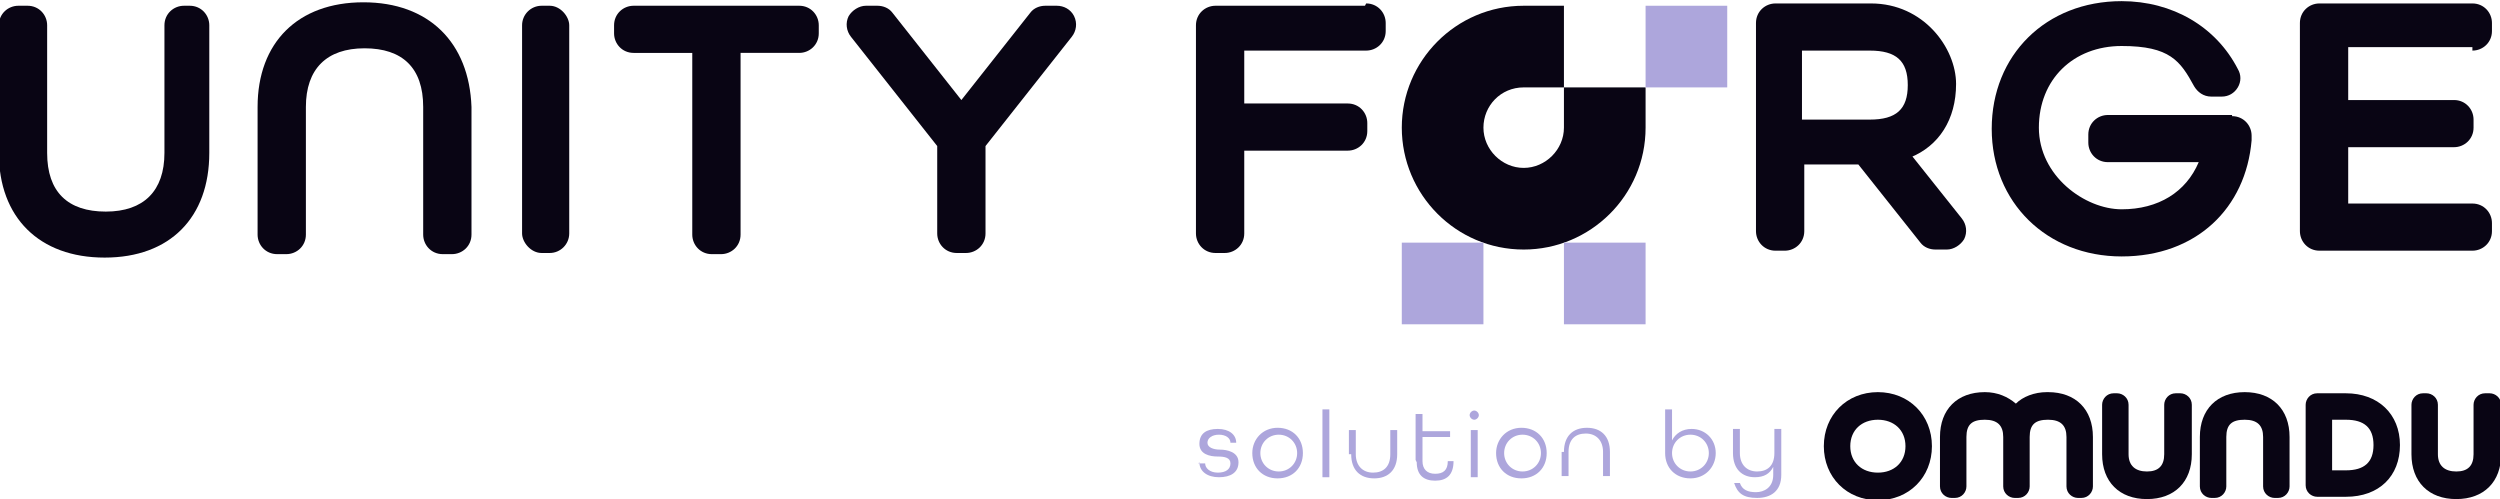 <?xml version="1.0" encoding="UTF-8"?>
<svg id="Calque_1" xmlns="http://www.w3.org/2000/svg" version="1.1" viewBox="0 0 217.4 43.4">
  <!-- Generator: Adobe Illustrator 29.1.0, SVG Export Plug-In . SVG Version: 2.1.0 Build 142)  -->
  <defs>
    <style>
      .st0 {
        fill: #090514;
      }

      .st1 {
        fill: #ada6dc;
      }
    </style>
  </defs>
  <path class="st0" d="M132.5,21.7c-5.9,0-10.6-4.8-10.6-10.6S126.6.5,132.5.5h3.5v7.1h7.1v3.5c0,5.9-4.8,10.6-10.6,10.6ZM132.5,7.6c-2,0-3.5,1.6-3.5,3.5s1.6,3.5,3.5,3.5,3.5-1.6,3.5-3.5v-3.5h-3.5Z"/>
  <rect class="st1" x="143.1" y=".5" width="7.1" height="7.1"/>
  <rect class="st1" x="136" y="21.1" width="7.1" height="7.1"/>
  <rect class="st1" x="121.9" y="21.1" width="7.1" height="7.1"/>
  <g>
    <path class="st0" d="M189.5,34.2h-.3c-.6,0-1,.5-1,1v4.3c0,1-.5,1.5-1.5,1.5s-1.6-.5-1.6-1.5v-4.3c0-.6-.5-1-1-1h-.3c-.6,0-1,.5-1,1v4.3c0,2.4,1.5,3.9,3.9,3.9s3.9-1.5,3.9-3.9v-4.3c0-.6-.5-1-1-1Z"/>
    <path class="st0" d="M216.4,34.2h-.3c-.6,0-1,.5-1,1v4.3c0,1-.5,1.5-1.5,1.5s-1.6-.5-1.6-1.5v-4.3c0-.6-.5-1-1-1h-.3c-.6,0-1,.5-1,1v4.3c0,2.4,1.5,3.9,3.9,3.9s3.9-1.5,3.9-3.9v-4.3c0-.6-.5-1-1-1Z"/>
    <path class="st0" d="M195.2,34.1c-2.4,0-3.9,1.5-3.9,3.9v4.3c0,.6.5,1,1,1h.3c.6,0,1-.5,1-1v-4.3c0-1.1.5-1.5,1.6-1.5s1.6.5,1.6,1.5v4.3c0,.6.5,1,1,1h.3c.6,0,1-.5,1-1v-4.3c0-2.4-1.5-3.9-3.9-3.9Z"/>
    <path class="st0" d="M204,34.2h-2.5c-.6,0-1,.5-1,1v7c0,.6.5,1,1,1h2.5c2.9,0,4.7-1.8,4.7-4.5s-1.9-4.5-4.7-4.5ZM204,40.9h-1.2v-4.4h1.2c1.6,0,2.4.7,2.4,2.2s-.8,2.2-2.4,2.2Z"/>
    <path class="st0" d="M163.3,34.1c-2.7,0-4.7,2-4.7,4.7s2,4.7,4.7,4.7,4.7-2,4.7-4.7-2-4.7-4.7-4.7ZM163.3,41.1c-1.4,0-2.4-.9-2.4-2.3s1-2.3,2.4-2.3,2.4.9,2.4,2.3-1,2.3-2.4,2.3Z"/>
    <path class="st0" d="M178,34.1c-1.1,0-2.1.4-2.7,1-.7-.6-1.6-1-2.7-1-2.4,0-3.9,1.5-3.9,3.9v4.3c0,.6.5,1,1,1h.3c.6,0,1-.5,1-1v-4.3c0-1.1.5-1.5,1.6-1.5s1.6.5,1.6,1.5v4.3c0,.6.5,1,1,1h.3c.6,0,1-.5,1-1v-4.3c0-1.1.5-1.5,1.6-1.5s1.6.5,1.6,1.5v4.3c0,.6.5,1,1,1h.3c.6,0,1-.5,1-1v-4.3c0-2.4-1.5-3.9-3.9-3.9Z"/>
  </g>
  <g>
    <path class="st1" d="M104.2,40.3h.6c0,.4.4.8,1.1.8s1.1-.3,1.1-.8-.5-.6-1.1-.6c-.7,0-1.6-.2-1.6-1.1s.6-1.3,1.6-1.3,1.6.5,1.6,1.2h-.5c0-.4-.4-.7-1-.7s-1,.3-1,.7.5.6,1.1.6c.6,0,1.6.2,1.6,1.1s-.7,1.3-1.7,1.3-1.7-.5-1.7-1.3Z"/>
    <path class="st1" d="M108.9,39.4c0-1.2.9-2.2,2.2-2.2s2.2.9,2.2,2.2-.9,2.2-2.2,2.2-2.2-.9-2.2-2.2ZM112.8,39.4c0-.9-.7-1.6-1.6-1.6s-1.6.7-1.6,1.6.7,1.6,1.6,1.6,1.6-.7,1.6-1.6Z"/>
    <path class="st1" d="M115,35.6h.6v5.9h-.6v-5.9Z"/>
    <path class="st1" d="M117.3,39.5v-2.1h.6v2.1c0,1,.6,1.6,1.5,1.6s1.5-.5,1.5-1.6v-2.1h.6v2.1c0,1.4-.8,2.1-2,2.1s-2-.7-2-2.1Z"/>
    <path class="st1" d="M123.1,40v-4h.6v1.5h2.4v.5h-2.4v2.1c0,.7.4,1.1,1.1,1.1s1.1-.3,1.1-1.1h0c0,0,.5,0,.5,0h0c0,1.2-.6,1.7-1.6,1.7s-1.6-.5-1.6-1.6Z"/>
    <path class="st1" d="M127.8,36.1c0-.2.2-.4.4-.4s.4.2.4.4-.2.4-.4.4-.4-.2-.4-.4ZM127.9,37.4h.6v4.1h-.6v-4.1Z"/>
    <path class="st1" d="M130.1,39.4c0-1.2.9-2.2,2.2-2.2s2.2.9,2.2,2.2-.9,2.2-2.2,2.2-2.2-.9-2.2-2.2ZM134,39.4c0-.9-.7-1.6-1.6-1.6s-1.6.7-1.6,1.6.7,1.6,1.6,1.6,1.6-.7,1.6-1.6Z"/>
    <path class="st1" d="M136,39.3c0-1.4.8-2.1,2-2.1s2,.7,2,2.1v2.1h-.6v-2.1c0-1-.6-1.6-1.5-1.6s-1.5.5-1.5,1.6v2.1h-.6v-2.1Z"/>
    <path class="st1" d="M144.8,39.4v-3.8h.6v2.7c.3-.6.9-1,1.7-1,1.2,0,2.1.9,2.1,2.1s-.9,2.2-2.2,2.2-2.2-.9-2.2-2.2ZM148.6,39.4c0-.9-.7-1.6-1.6-1.6s-1.6.7-1.6,1.6.7,1.6,1.6,1.6,1.6-.7,1.6-1.6Z"/>
    <path class="st1" d="M150.7,42h.6c.2.6.7.8,1.4.8s1.5-.4,1.5-1.5v-.7c-.3.6-.8.9-1.6.9-1.1,0-1.9-.7-1.9-2.1v-2.1h.6v2.1c0,1,.6,1.6,1.5,1.6s1.5-.5,1.5-1.6v-2.1h.6v4c0,1.4-.9,2-2.1,2s-1.7-.4-2-1.3Z"/>
  </g>
  <g>
    <path class="st0" d="M166.1,13.7c2.5-1,4-3.3,4-6.4s-2.8-7-7.4-7h-8.3c-.9,0-1.7.7-1.7,1.7v18.1c0,.9.7,1.7,1.7,1.7h.8c.9,0,1.7-.7,1.7-1.7v-5.8h4.7l5.4,6.8c.3.4.8.6,1.3.6h1c.6,0,1.2-.4,1.5-.9.3-.6.2-1.3-.2-1.8l-4.3-5.4ZM156.7,4.4h5.9c2.3,0,3.3.9,3.3,3s-1,3-3.3,3h-5.9v-6Z"/>
    <path class="st0" d="M194.1,10h-10.8c-.9,0-1.7.7-1.7,1.7v.7c0,.9.7,1.7,1.7,1.7h7.9c-1.1,2.6-3.5,4.1-6.7,4.1s-7.2-2.9-7.2-7.1,3-7.1,7.2-7.1,5.1,1.3,6.3,3.5c.3.5.8.9,1.5.9h.9c.6,0,1.1-.3,1.4-.8.3-.5.3-1.1,0-1.6-1.9-3.7-5.7-5.9-10.1-5.9-6.6,0-11.3,4.7-11.3,11.1s4.8,11.1,11.3,11.1,10.8-4.2,11.3-10.1c0,0,0,0,0-.1v-.3c0-.9-.7-1.7-1.7-1.7Z"/>
    <path class="st0" d="M215,4.4c.9,0,1.7-.7,1.7-1.7v-.7c0-.9-.7-1.7-1.7-1.7h-13.3c-.9,0-1.7.7-1.7,1.7v18.1c0,.9.7,1.7,1.7,1.7h13.3c.9,0,1.7-.7,1.7-1.7v-.7c0-.9-.7-1.7-1.7-1.7h-10.8v-4.9h9.2c.9,0,1.7-.7,1.7-1.7v-.7c0-.9-.7-1.7-1.7-1.7h-9.2v-4.6h10.8Z"/>
    <path class="st0" d="M16.7.5h-.7c-.9,0-1.7.7-1.7,1.7v11.1c0,3.3-1.8,5.1-5.1,5.1s-5.1-1.7-5.1-5.1V2.2c0-.9-.7-1.7-1.7-1.7h-.8c-.9,0-1.7.7-1.7,1.7v11.1c0,5.6,3.5,9.1,9.2,9.1s9.1-3.5,9.1-9.1V2.2c0-.9-.7-1.7-1.7-1.7Z"/>
    <path class="st0" d="M31.6.2c-5.7,0-9.2,3.5-9.2,9.1v11.1c0,.9.7,1.7,1.7,1.7h.8c.9,0,1.7-.7,1.7-1.7v-11.1c0-3.3,1.8-5.1,5.1-5.1s5.1,1.7,5.1,5.1v11.1c0,.9.7,1.7,1.7,1.7h.8c.9,0,1.7-.7,1.7-1.7v-11.1C40.8,3.7,37.3.2,31.6.2Z"/>
    <rect class="st0" x="45.4" y=".5" width="4.1" height="21.5" rx="1.7" ry="1.7"/>
    <path class="st0" d="M69.4.5h-14.3c-.9,0-1.7.7-1.7,1.7v.7c0,.9.7,1.7,1.7,1.7h5.1v15.8c0,.9.7,1.7,1.7,1.7h.8c.9,0,1.7-.7,1.7-1.7V4.6h5.1c.9,0,1.7-.7,1.7-1.7v-.7c0-.9-.7-1.7-1.7-1.7Z"/>
    <path class="st0" d="M91.9.5h-1c-.5,0-1,.2-1.3.6l-6,7.6-6-7.6c-.3-.4-.8-.6-1.3-.6h-1c-.6,0-1.2.4-1.5.9-.3.6-.2,1.3.2,1.8l7.5,9.5v7.6c0,.9.7,1.7,1.7,1.7h.8c.9,0,1.7-.7,1.7-1.7v-7.6l7.5-9.5c.4-.5.5-1.2.2-1.8-.3-.6-.9-.9-1.5-.9Z"/>
    <path class="st0" d="M118.7.5h-13c-.9,0-1.7.7-1.7,1.7v18.1c0,.9.7,1.7,1.7,1.7h.8c.9,0,1.7-.7,1.7-1.7v-7.2h9c.9,0,1.7-.7,1.7-1.7v-.7c0-.9-.7-1.7-1.7-1.7h-9v-4.6h10.6c.9,0,1.7-.7,1.7-1.7v-.7c0-.9-.7-1.7-1.7-1.7Z"/>
  </g>
</svg>